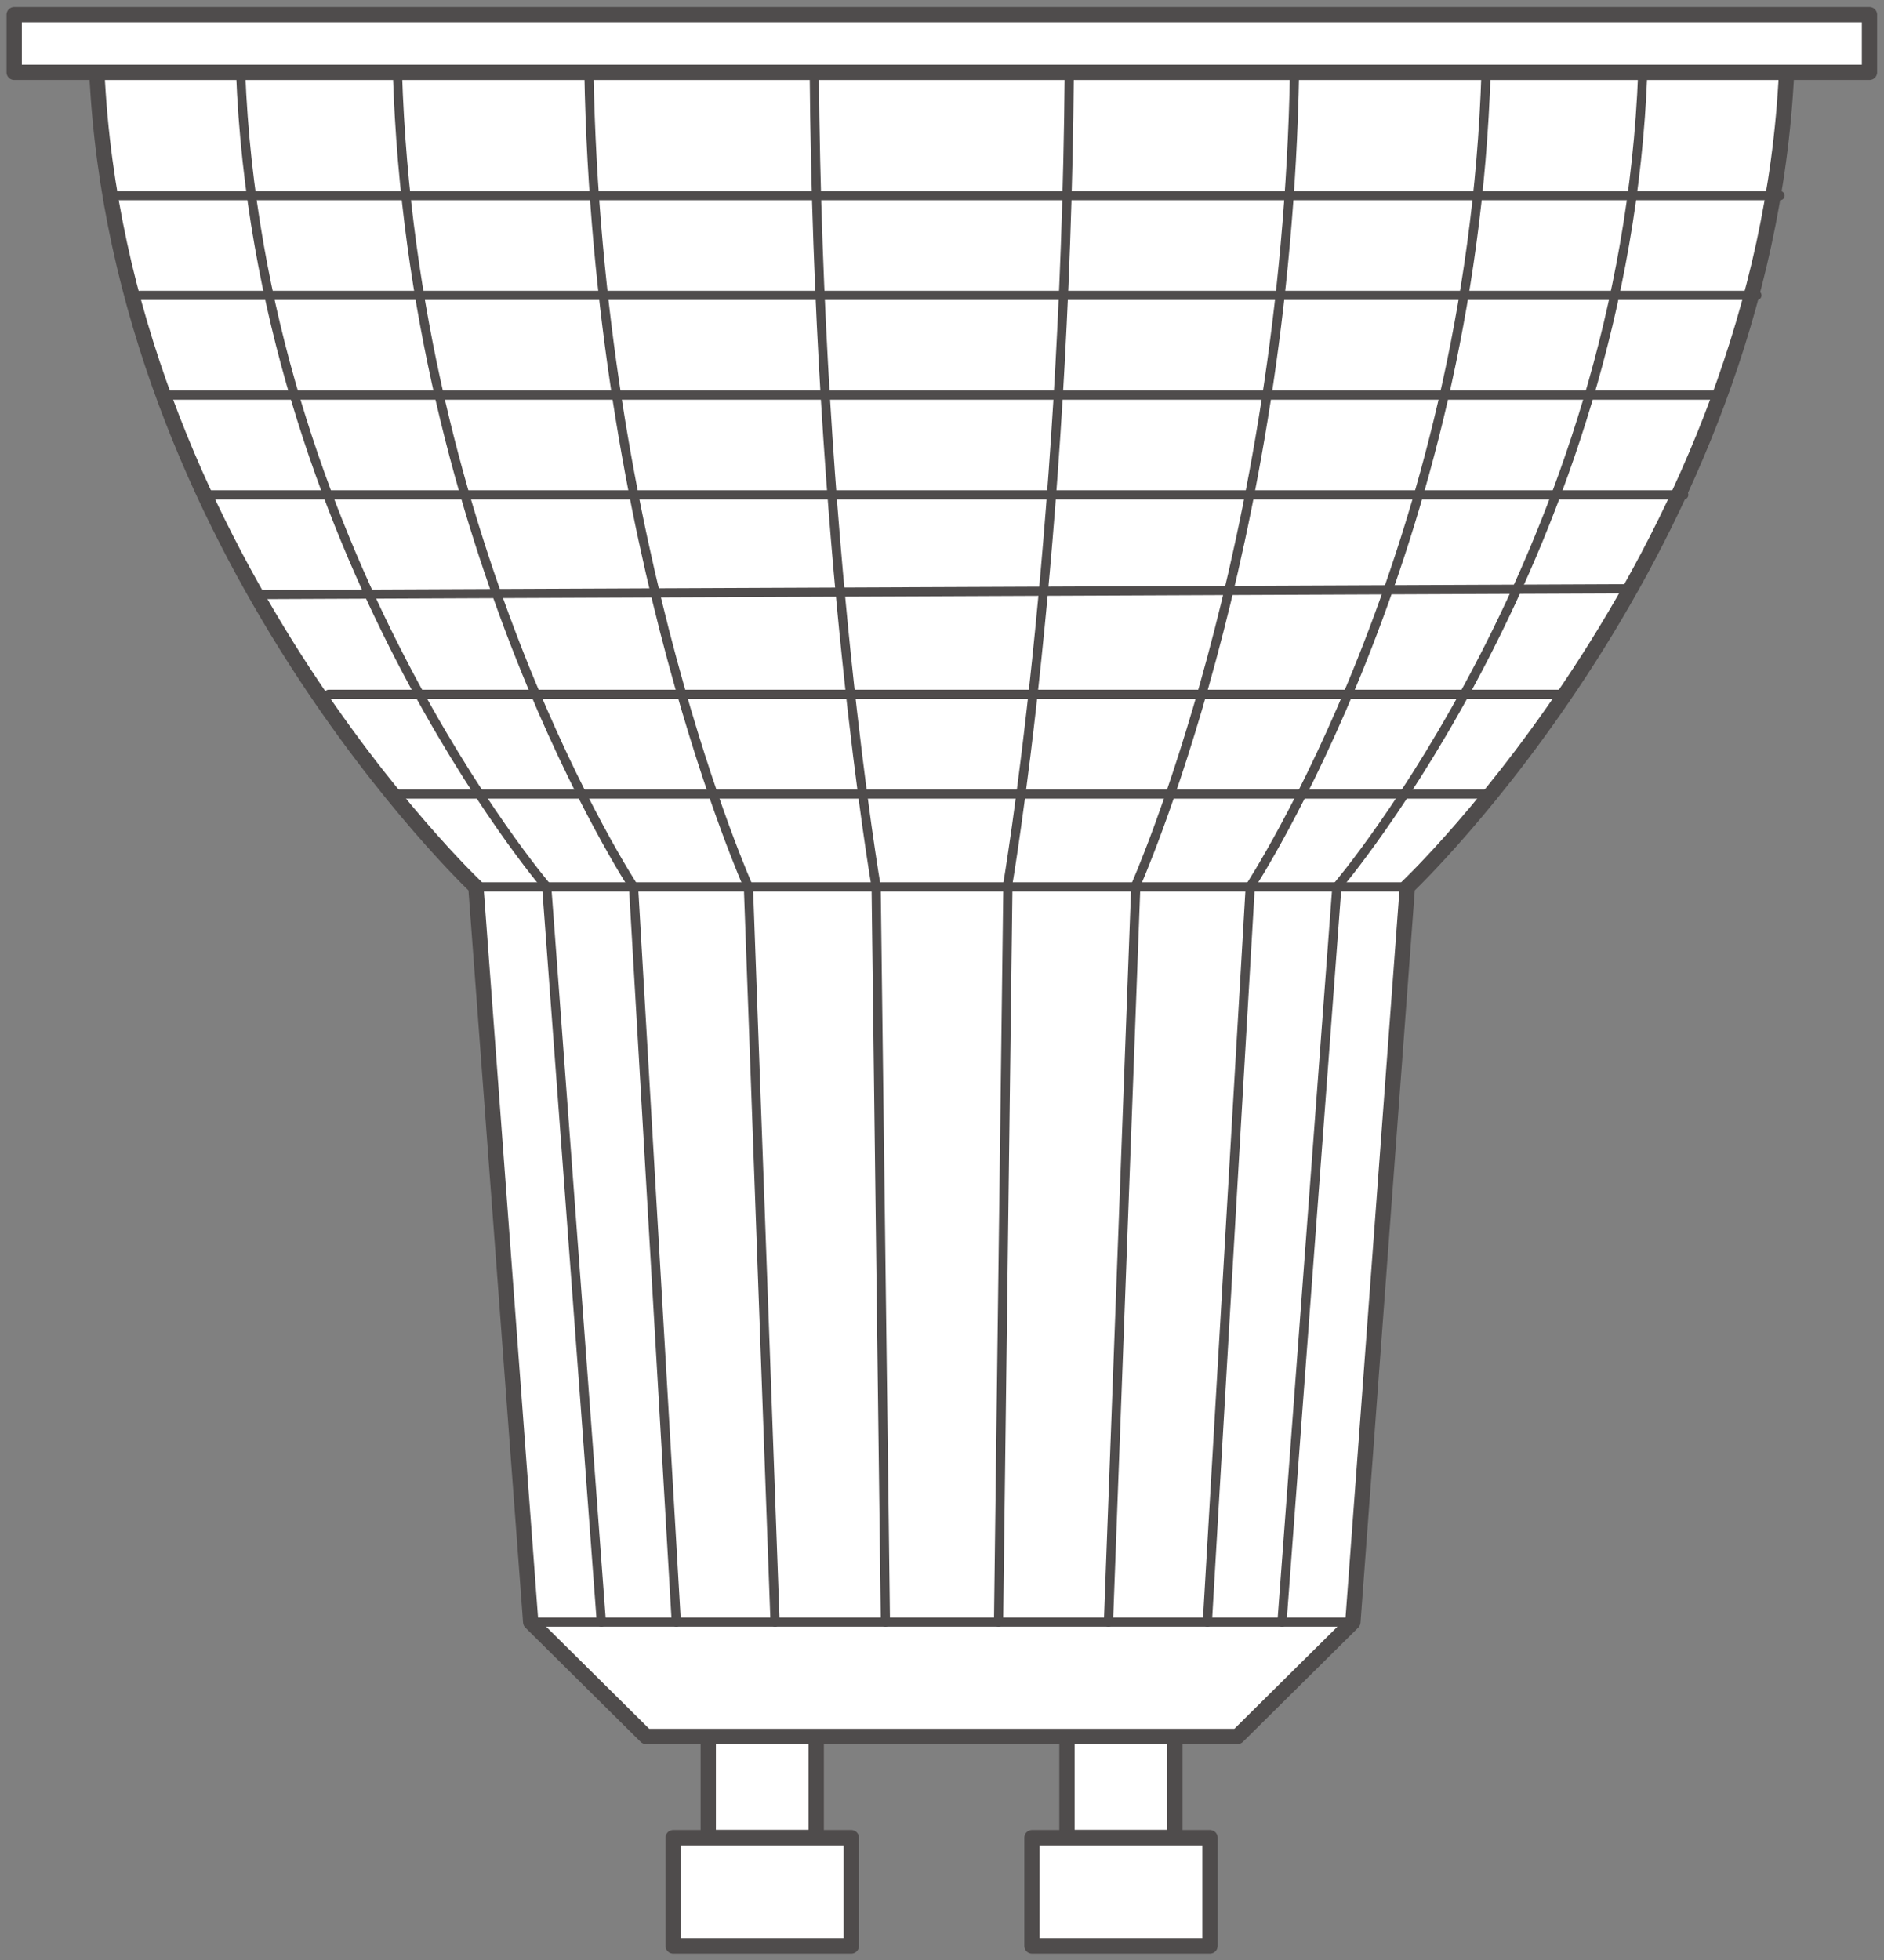 <?xml version="1.0" encoding="UTF-8" standalone="no"?>
<svg
   xmlns:dc="http://purl.org/dc/elements/1.1/"
   xmlns:cc="http://creativecommons.org/ns#"
   xmlns:rdf="http://www.w3.org/1999/02/22-rdf-syntax-ns#"
   xmlns:svg="http://www.w3.org/2000/svg"
   xmlns="http://www.w3.org/2000/svg"
   viewBox="0 0 116.293 120.947"
   height="120.947"
   width="116.293"
   xml:space="preserve"
   id="svg2"
   version="1.1"><rect x="0" y="0" width="116.293" height="120.947" fill="#808080" stroke="none"/><defs
     id="defs6" /><g
     transform="matrix(1.333,0,0,-1.333,0,120.947)"
     id="g10"><g
       transform="scale(0.1)"
       id="g12"><path
         id="path14"
         style="fill:#ffffff;fill-opacity:1;fill-rule:evenodd;stroke:none"
         d="m 377.965,56.66 h -50 v 46.836 h 50 V 56.66" /><path
         id="path16"
         style="fill:none;stroke:#4f4c4c;stroke-width:7.087;stroke-linecap:round;stroke-linejoin:round;stroke-miterlimit:3.864;stroke-dasharray:none;stroke-opacity:1"
         d="m 377.965,56.66 h -50 v 46.836 h 50 z" /><path
         id="path18"
         style="fill:#ffffff;fill-opacity:1;fill-rule:evenodd;stroke:none"
         d="M 394.207,56.66 H 311.723 V 6.535 h 82.484 V 56.66" /><path
         id="path20"
         style="fill:none;stroke:#4f4c4c;stroke-width:7.087;stroke-linecap:round;stroke-linejoin:round;stroke-miterlimit:3.864;stroke-dasharray:none;stroke-opacity:1"
         d="M 394.207,56.66 H 311.723 V 6.535 h 82.484 z" /><path
         id="path22"
         style="fill:#ffffff;fill-opacity:1;fill-rule:evenodd;stroke:none"
         d="m 494.066,56.66 h 50 v 46.836 h -50 V 56.66" /><path
         id="path24"
         style="fill:none;stroke:#4f4c4c;stroke-width:7.087;stroke-linecap:round;stroke-linejoin:round;stroke-miterlimit:3.864;stroke-dasharray:none;stroke-opacity:1"
         d="m 494.066,56.66 h 50 v 46.836 h -50 z" /><path
         id="path26"
         style="fill:#ffffff;fill-opacity:1;fill-rule:evenodd;stroke:none"
         d="m 477.875,56.66 h 82.43 V 6.535 h -82.43 V 56.66" /><path
         id="path28"
         style="fill:none;stroke:#4f4c4c;stroke-width:7.087;stroke-linecap:round;stroke-linejoin:round;stroke-miterlimit:3.864;stroke-dasharray:none;stroke-opacity:1"
         d="m 477.875,56.66 h 82.43 V 6.535 h -82.43 z" /><path
         id="path30"
         style="fill:#ffffff;fill-opacity:1;fill-rule:evenodd;stroke:none"
         d="M 827.301,873.848 C 816.742,652.605 651.703,496.77 651.703,496.77 L 626.469,156.406 573.059,103.508 H 299.152 L 245.75,156.406 220.363,496.77 c 0,0 -165.117,155.835 -175.5,377.078 H 827.301" /><path
         id="path32"
         style="fill:none;stroke:#4f4c4c;stroke-width:7.087;stroke-linecap:round;stroke-linejoin:round;stroke-miterlimit:3.864;stroke-dasharray:none;stroke-opacity:1"
         d="M 827.301,873.848 C 816.742,652.605 651.703,496.77 651.703,496.77 L 626.469,156.406 573.059,103.508 H 299.152 L 245.75,156.406 220.363,496.77 c 0,0 -165.117,155.835 -175.5,377.078 z" /><path
         id="path34"
         style="fill:none;stroke:#4f4c4c;stroke-width:4.252;stroke-linecap:round;stroke-linejoin:round;stroke-miterlimit:3.864;stroke-dasharray:none;stroke-opacity:1"
         d="m 253.164,496.789 25.293,-340.363 m 315.18,0 25.418,340.363 m -325.688,0 19.797,-340.363 m 245.922,0 19.852,340.363 m -232.372,0 12.332,-340.363 m 154.387,0 12.637,340.363 m -120.215,0 L 410,156.426 m 52.395,0 4.32,340.363" /><path
         id="path36"
         style="fill:none;stroke:#4f4c4c;stroke-width:4.252;stroke-linecap:round;stroke-linejoin:round;stroke-miterlimit:3.864;stroke-dasharray:none;stroke-opacity:1"
         d="m 245.758,156.426 h 380.68 m -7.364,340.355 c 0,0 133.41,155.832 141.633,377.082 M 253.152,496.781 c 0,0 -133.257,155.832 -141.718,377.082 m 72.601,0 c 6.836,-221.25 109.324,-377.082 109.324,-377.082 m 53.196,0 c 0,0 -69.879,155.832 -73.844,377.082 M 405.727,496.781 c 0,0 -26.86,155.832 -28.668,377.082 m 311.07,0 C 681.293,652.613 578.813,496.781 578.813,496.781 m -53.204,0 c 0,0 69.883,155.832 73.848,377.082 M 466.469,496.781 c 0,0 26.836,155.832 28.672,377.082" /><path
         id="path38"
         style="fill:#ffffff;fill-opacity:1;fill-rule:evenodd;stroke:none"
         d="M 6.566,900.547 H 865.695 V 873.828 H 6.566 v 26.719" /><path
         id="path40"
         style="fill:none;stroke:#4f4c4c;stroke-width:7.087;stroke-linecap:round;stroke-linejoin:round;stroke-miterlimit:3.864;stroke-dasharray:none;stroke-opacity:1"
         d="M 6.566,900.547 H 865.695 V 873.828 H 6.566 Z" /><path
         id="path42"
         style="fill:none;stroke:#4f4c4c;stroke-width:4.252;stroke-linecap:round;stroke-linejoin:round;stroke-miterlimit:3.864;stroke-dasharray:none;stroke-opacity:1"
         d="M 651.82,496.789 H 220.477 M 52.219,816.766 H 824.27 M 64.766,770.605 H 813.566 M 77.606,724.422 H 796.613 M 97.637,678.27 H 779.691 m -662.027,-46.184 635.453,2.691 M 152.219,585.93 H 722.23 M 181.926,539.746 h 508.41" /></g></g></svg>